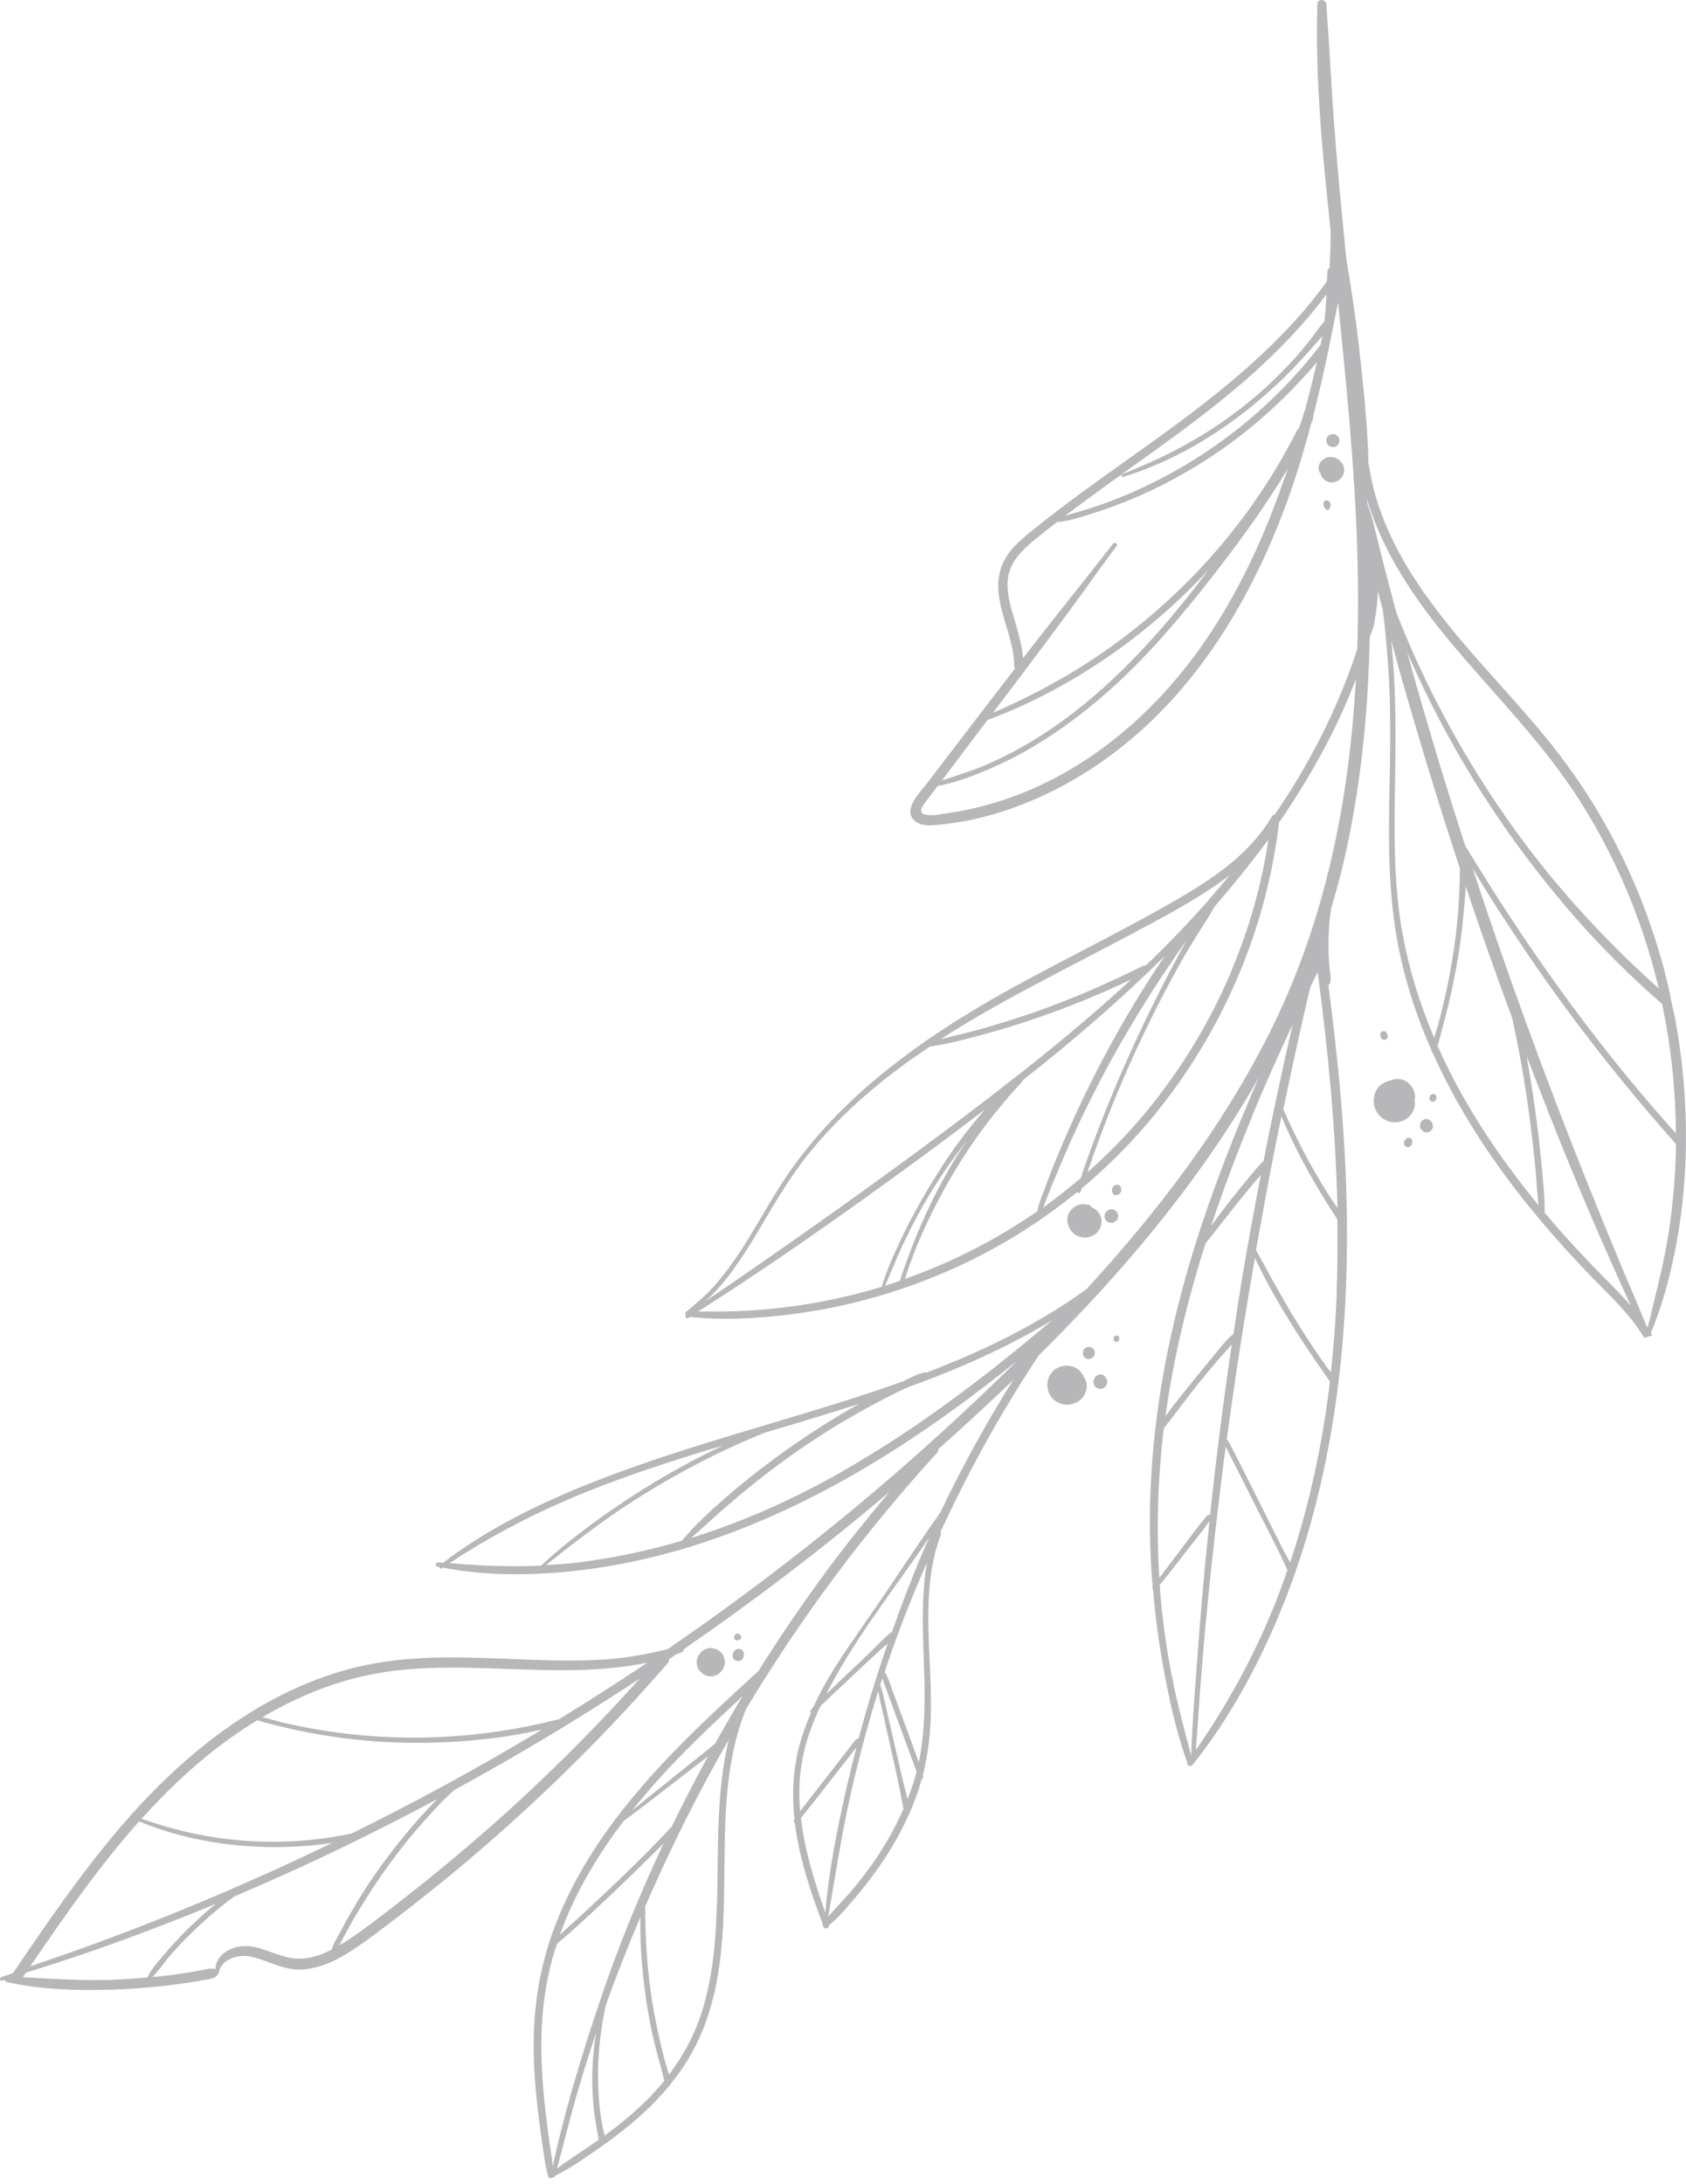 <svg width="244" height="316" viewBox="0 0 244 316" fill="none" xmlns="http://www.w3.org/2000/svg">
<path d="M198.062 67.346C197.954 62.256 197.434 57.166 196.892 52.097C196.372 47.18 195.658 42.306 194.835 37.432C193.946 28.529 193.102 19.627 192.603 10.724C192.408 7.367 192.192 4.009 191.954 0.652C191.889 -0.15 190.676 -0.258 190.654 0.587C190.307 11.482 191.412 22.443 192.56 33.295C192.56 33.512 192.56 33.728 192.56 33.945C192.56 35.569 192.495 37.194 192.408 38.819C192.257 38.862 192.127 38.97 192.127 39.187C192.084 39.707 192.062 40.227 192.019 40.725C191.087 42.003 190.112 43.281 189.094 44.494C187.361 46.552 185.499 48.501 183.571 50.364C179.628 54.155 175.361 57.599 170.964 60.87C166.242 64.379 161.411 67.715 156.646 71.202C154.285 72.935 151.924 74.711 149.649 76.552C147.743 78.09 145.729 79.693 144.905 82.098C143.259 86.906 146.79 91.564 146.768 96.351C146.768 96.502 146.812 96.632 146.898 96.741C144.429 99.925 141.981 103.109 139.533 106.315C137.757 108.633 135.981 110.95 134.226 113.268C133.208 114.589 130.306 117.405 132.602 118.943C133.382 119.463 134.4 119.485 135.288 119.398C136.588 119.29 137.866 119.117 139.144 118.9C141.678 118.467 144.169 117.774 146.595 116.907C156.234 113.463 164.66 107.203 171.245 99.405C177.549 91.932 182.228 83.224 185.693 74.126C187.296 69.946 188.596 65.678 189.722 61.389C189.831 61.13 189.939 60.87 190.026 60.61C190.069 60.48 190.047 60.371 190.026 60.285C190.892 56.927 191.65 53.548 192.365 50.147C192.365 50.126 192.365 50.104 192.365 50.061C192.798 47.981 193.232 45.88 193.643 43.779C194.856 55.606 196.026 67.433 196.416 79.325C196.567 84.199 196.589 89.073 196.416 93.968C194.141 100.943 190.935 107.658 187.08 113.896C186.257 115.239 185.369 116.582 184.48 117.882C184.329 117.882 184.177 117.969 184.069 118.142C180.322 124.467 173.91 128.171 167.65 131.68C160.415 135.731 152.963 139.348 145.729 143.377C132.948 150.504 120.623 159.341 112.717 171.905C110.724 175.089 108.926 178.403 106.847 181.522C105.785 183.125 104.616 184.685 103.338 186.115C102.081 187.501 100.652 188.714 99.2 189.905C99.07 190.014 99.179 190.209 99.309 190.23C99.027 190.447 99.265 190.902 99.59 190.728C99.677 190.663 99.785 190.599 99.872 190.555C104.052 191.032 108.363 190.837 112.544 190.404C116.789 189.97 121.013 189.212 125.129 188.107C133.425 185.92 141.418 182.432 148.631 177.775C151.144 176.151 153.57 174.374 155.888 172.49C155.974 172.663 156.256 172.706 156.343 172.49C156.408 172.316 156.473 172.143 156.538 171.97C160.09 169.002 163.382 165.731 166.372 162.179C171.18 156.439 175.209 150.07 178.307 143.247C181.426 136.424 183.592 129.167 184.74 121.738C184.87 120.828 185 119.918 185.109 119.008C185.563 118.358 185.997 117.709 186.43 117.059C190.307 111.167 193.73 104.885 196.221 98.257C195.268 115.889 191.802 133.326 183.809 149.291C176.964 163.002 167.606 175.262 157.231 186.548C150.104 191.703 142.219 195.516 134.032 198.635C133.967 198.613 133.88 198.57 133.793 198.592C132.754 198.808 131.757 199.35 130.782 199.848C127.598 200.996 124.392 202.036 121.186 203.054C108.385 207.061 95.323 210.44 82.933 215.639C76.283 218.433 69.849 221.769 64.109 226.145C63.871 226.123 63.633 226.101 63.394 226.08C63.048 226.036 62.94 226.599 63.286 226.686C63.373 226.686 63.459 226.708 63.546 226.729C63.568 226.903 63.763 227.076 63.958 226.946C64.022 226.903 64.088 226.881 64.131 226.838C70.153 228.029 76.456 227.986 82.543 227.379C89.085 226.708 95.518 225.278 101.756 223.22C114.731 218.953 126.732 212.108 137.757 204.137C140.941 201.841 144.061 199.436 147.137 196.967C144.494 199.566 141.808 202.144 139.1 204.657C125.822 217.025 111.612 228.354 96.644 238.621C93.785 239.336 90.904 239.878 87.958 240.094C84.384 240.354 80.81 240.311 77.236 240.181C70.131 239.943 62.983 239.423 55.921 240.419C40.39 242.607 27.393 252.744 17.451 264.355C11.754 271.027 6.794 278.261 1.877 285.518C1.313 285.713 0.75 285.908 0.187 286.103C-0.116 286.211 -0.03 286.688 0.295 286.601C0.425 286.558 0.577 286.514 0.707 286.471C0.707 286.623 0.772 286.753 0.967 286.796C5.884 287.922 11.104 288.052 16.13 287.901C18.621 287.836 21.112 287.641 23.581 287.381C24.881 287.229 26.159 287.056 27.458 286.861C28.065 286.774 28.65 286.666 29.256 286.558C29.884 286.449 30.599 286.406 31.184 286.059C31.358 285.973 31.422 285.821 31.444 285.691C31.552 285.669 31.661 285.583 31.682 285.453C31.986 283.417 34.607 282.745 36.34 283.135C38.809 283.677 40.953 285.106 43.553 284.998C46.13 284.89 48.535 283.763 50.679 282.399C52.997 280.904 55.206 279.193 57.394 277.503C66.557 270.528 75.243 262.947 83.409 254.824C88.001 250.275 92.399 245.531 96.644 240.658C96.796 240.484 96.839 240.289 96.839 240.094C97.164 239.856 97.511 239.639 97.836 239.401C98.139 239.293 98.421 239.185 98.724 239.055C98.919 238.968 98.984 238.795 98.984 238.621C109.273 231.538 119.237 223.935 128.746 215.855C125.605 219.581 122.551 223.372 119.648 227.293C116.139 232.036 112.825 236.91 109.684 241.914C109.684 241.914 109.663 241.914 109.641 241.914C101.258 249.56 92.789 257.402 86.464 266.911C83.648 271.156 81.287 275.705 79.662 280.536C77.951 285.626 77.193 290.933 77.236 296.305C77.236 299.381 77.496 302.479 77.864 305.533C78.037 307.071 78.254 308.609 78.471 310.125C78.709 311.728 78.882 313.374 79.337 314.934C79.424 315.194 79.749 315.259 79.922 315.107C80.052 315.15 80.204 315.107 80.247 314.934C80.247 314.934 80.247 314.912 80.247 314.89C82.5 313.764 84.579 312.313 86.637 310.883C88.781 309.388 90.839 307.807 92.789 306.053C94.262 304.731 95.626 303.302 96.883 301.785C96.991 301.72 97.078 301.612 97.099 301.504C99.005 299.143 100.587 296.543 101.735 293.684C105.655 283.872 104.507 273.063 105.006 262.752C105.265 257.51 105.98 252.203 107.951 247.329C111.396 241.611 115.078 236.022 118.999 230.607C124.154 223.502 129.699 216.7 135.613 210.224C135.764 210.05 135.829 209.855 135.808 209.682C139.447 206.433 143.064 203.119 146.617 199.718C142.739 205.891 139.209 212.281 136.089 218.866C133.295 222.765 130.674 226.773 127.988 230.758C125.562 234.332 123.006 237.842 120.71 241.481C119.605 243.235 118.587 245.076 117.742 246.961C117.569 247.178 117.396 247.394 117.244 247.632C117.179 247.741 117.266 247.849 117.374 247.827C116.746 249.279 116.204 250.773 115.771 252.29C114.775 255.885 114.58 259.568 114.97 263.25C114.948 263.293 114.905 263.337 114.883 263.38C114.796 263.553 114.883 263.705 115.035 263.77C115.078 264.052 115.1 264.333 115.143 264.615C115.836 269.337 117.352 273.929 119.064 278.391C118.999 278.565 119.064 278.716 119.215 278.803C119.215 278.803 119.215 278.825 119.215 278.846C119.367 279.258 120.06 278.998 119.952 278.608C121.425 277.417 122.681 275.879 123.894 274.449C125.172 272.933 126.385 271.351 127.511 269.705C129.764 266.413 131.649 262.817 132.927 259.026C133.1 258.485 133.23 257.943 133.382 257.423C133.555 257.38 133.663 257.228 133.598 257.012C133.598 256.968 133.555 256.925 133.555 256.882C134.335 253.784 134.703 250.622 134.725 247.394C134.768 243.365 134.421 239.336 134.356 235.307C134.291 230.867 134.551 226.296 136.154 222.094C136.219 221.921 136.176 221.769 136.111 221.661C137.671 218.303 139.295 214.989 141.028 211.74C143.866 206.411 146.963 201.213 150.299 196.165C162.018 184.555 172.783 171.905 181.123 157.76C181.491 157.154 181.838 156.525 182.184 155.897C178.719 163.912 175.491 172.057 172.892 180.396C168.17 195.559 165.614 211.372 166.632 227.271C166.675 228.072 166.762 228.874 166.827 229.675C166.827 229.675 166.827 229.675 166.827 229.697C166.74 229.827 166.783 229.957 166.87 230.044C167.195 233.748 167.65 237.408 168.321 241.069C169.166 245.748 170.184 250.47 171.787 254.954C171.787 254.997 171.83 255.019 171.852 255.041C171.7 255.43 172.285 255.755 172.588 255.387C177.332 249.452 181.145 242.694 184.221 235.74C187.296 228.766 189.614 221.487 191.282 214.079C194.943 197.833 195.528 181.068 194.466 164.497C193.99 157.132 193.188 149.811 192.235 142.511C192.343 142.467 192.452 142.402 192.495 142.251C192.668 141.579 192.495 140.886 192.43 140.215C192.343 139.435 192.3 138.655 192.279 137.875C192.235 136.359 192.279 134.864 192.408 133.348C192.473 132.72 192.56 132.07 192.647 131.442C193.275 129.319 193.881 127.196 194.38 125.052C196.914 114.286 197.997 103.261 198.235 92.213C198.279 92.083 198.322 91.954 198.344 91.823C198.863 90.784 199.015 89.441 199.167 88.336C199.297 87.426 199.362 86.495 199.405 85.585C199.622 86.451 199.882 87.296 200.098 88.163C200.185 88.856 200.271 89.549 200.358 90.221C200.596 92.365 200.77 94.531 200.921 96.676C201.181 100.726 201.225 104.755 201.181 108.806C201.073 116.799 200.683 124.835 201.701 132.785C202.546 139.478 204.474 145.868 207.16 151.955C207.16 151.955 207.16 151.998 207.16 152.02C207.16 152.128 207.203 152.193 207.29 152.237C210.885 160.338 215.846 167.876 221.413 174.743C224.207 178.187 227.196 181.501 230.272 184.707C233.001 187.501 235.947 190.209 237.962 193.588C238.179 193.523 238.373 193.458 238.59 193.393C238.633 193.393 238.698 193.35 238.742 193.35C238.742 193.35 238.828 193.328 238.872 193.306C238.915 193.306 239.002 193.263 239.002 193.263C239.045 193.263 239.067 193.241 239.11 193.22C239.045 193.09 238.98 192.981 238.915 192.851C240.431 189.256 241.471 185.508 242.273 181.674C243.161 177.429 243.68 173.118 243.897 168.786C243.94 167.833 243.984 166.901 243.984 165.948C244.005 165.861 244.005 165.775 243.984 165.688C244.07 159.341 243.507 152.973 242.294 146.735C242.294 146.713 242.294 146.67 242.273 146.648C241.969 145.413 241.731 144.179 241.493 142.944C239.521 134.561 236.381 126.416 232.113 118.922C229.926 115.066 227.435 111.405 224.684 107.939C221.434 103.824 217.86 99.99 214.395 96.069C207.615 88.401 200.878 79.975 198.56 69.751C198.387 68.971 198.235 68.191 198.127 67.39L198.062 67.346ZM139.187 109.109C140.422 107.463 141.678 105.838 142.913 104.192C150.364 101.419 157.317 97.455 163.664 92.647C167.671 89.614 171.397 86.213 174.82 82.531C174.105 83.484 173.412 84.437 172.675 85.368C166.35 93.405 159.223 101.008 150.537 106.51C148.155 108.026 145.642 109.369 143.064 110.517C140.855 111.492 138.58 112.185 136.306 112.943C137.259 111.665 138.234 110.409 139.187 109.131V109.109ZM185.953 68.993C182.899 77.982 178.849 86.668 173.26 94.379C167.541 102.221 160.177 108.914 151.447 113.203C146.985 115.391 142.219 116.929 137.324 117.644C136.284 117.795 135.071 118.077 134.032 117.904C132.645 117.665 133.577 116.539 134.097 115.846C134.638 115.131 135.158 114.438 135.699 113.723C137.887 113.333 140.032 112.575 142.089 111.73C144.516 110.755 146.855 109.607 149.108 108.286C153.57 105.687 157.707 102.524 161.498 99.037C165.267 95.571 168.689 91.758 171.96 87.794C175.253 83.787 178.437 79.65 181.426 75.404C183.072 73.065 184.654 70.66 186.148 68.213C186.213 68.105 186.3 67.975 186.365 67.845C186.235 68.213 186.127 68.603 185.997 68.971L185.953 68.993ZM188.834 59.375C188.553 60.263 188.271 61.151 187.968 62.039C187.881 62.061 187.795 62.126 187.73 62.234C184.004 69.621 179.217 76.444 173.52 82.466C167.823 88.488 161.325 93.686 154.176 97.867C150.797 99.838 147.288 101.593 143.692 103.152C148.913 96.264 154.133 89.376 159.137 82.336C159.938 81.21 160.783 80.105 161.606 79C161.845 78.675 161.325 78.372 161.086 78.675C157.512 83.289 153.83 87.816 150.234 92.43C149.498 93.361 148.783 94.293 148.068 95.224C147.895 93.426 147.396 91.672 146.898 89.939C146.313 87.968 145.642 85.91 145.859 83.809C146.118 81.253 148.025 79.52 149.888 77.982C150.927 77.137 151.989 76.292 153.05 75.491C153.093 75.513 153.158 75.534 153.223 75.534C154.761 75.361 156.278 74.884 157.772 74.408C159.223 73.953 160.653 73.455 162.061 72.913C164.964 71.787 167.801 70.466 170.531 68.949C175.881 65.982 180.863 62.321 185.26 58.075C187.123 56.278 188.921 54.393 190.589 52.4C190.069 54.739 189.463 57.057 188.856 59.375H188.834ZM191.78 45.599C191.759 45.902 191.694 46.205 191.672 46.508C190.935 47.288 190.329 48.263 189.679 49.086C188.899 50.061 188.119 51.014 187.275 51.945C185.628 53.765 183.896 55.476 182.033 57.079C178.307 60.285 174.235 63.036 169.859 65.267C167.433 66.523 164.92 67.606 162.386 68.624C162.169 68.711 162.299 69.079 162.538 69.014C171.874 66.133 180.408 60.263 187.166 53.288C188.141 52.27 189.094 51.23 190.026 50.169C190.459 49.671 190.935 49.151 191.369 48.631C191.282 49.064 191.217 49.476 191.109 49.909C183.722 59.527 173.975 67.021 162.776 71.7C161.151 72.372 159.483 73 157.794 73.541C156.581 73.931 155.346 74.256 154.133 74.646C155 73.996 155.866 73.325 156.732 72.697C165.765 66.003 175.274 59.873 183.441 52.097C186.473 49.194 189.441 46.032 191.954 42.588C191.91 43.584 191.867 44.602 191.759 45.599H191.78ZM166.415 133.76C170.097 131.745 173.823 129.687 177.224 127.196C177.462 127.023 177.7 126.828 177.939 126.655C175.816 129.276 173.585 131.788 171.267 134.236C169.491 136.121 167.65 137.962 165.787 139.738C165.679 139.695 165.549 139.695 165.419 139.76C160.372 142.272 155.195 144.547 149.866 146.41C147.223 147.341 144.559 148.164 141.873 148.922C139.967 149.464 138.039 149.875 136.133 150.374C145.794 144.135 156.364 139.24 166.415 133.716V133.76ZM106.37 183.342C108.341 180.613 109.988 177.667 111.721 174.786C113.54 171.732 115.49 168.742 117.786 166.013C120.19 163.175 122.833 160.554 125.67 158.128C128.53 155.681 131.519 153.471 134.638 151.413C137.237 151.089 139.815 150.352 142.328 149.681C145.035 148.966 147.7 148.121 150.342 147.211C154.891 145.63 159.375 143.81 163.729 141.709C159.375 145.738 154.848 149.572 150.234 153.276C149.303 154.034 148.35 154.749 147.418 155.507C147.331 155.572 147.223 155.637 147.137 155.724C140.552 160.901 133.793 165.905 127.013 170.822C118.89 176.692 110.681 182.454 102.385 188.086C102.276 188.172 102.146 188.237 102.038 188.324C103.706 186.873 105.135 185.097 106.392 183.342H106.37ZM102.926 189.775C102.298 189.775 101.67 189.775 101.02 189.775C109.035 184.707 116.876 179.291 124.587 173.789C130.631 169.479 136.631 165.06 142.544 160.554C142.024 161.161 141.483 161.767 140.985 162.396C139.533 164.172 138.147 166.013 136.891 167.919C134.4 171.732 132.104 175.652 130.176 179.79C129.201 181.869 128.27 184.014 127.598 186.201C119.627 188.627 111.266 189.862 102.948 189.775H102.926ZM130.263 185.335C129.548 185.573 128.833 185.833 128.096 186.05C128.855 184.295 129.569 182.519 130.349 180.786C131.302 178.685 132.364 176.627 133.49 174.613C135.375 171.277 137.562 168.093 139.923 165.06C139.663 165.472 139.382 165.861 139.122 166.251C136.588 170.194 134.465 174.374 132.667 178.707C132.147 179.963 131.67 181.219 131.216 182.497C130.891 183.407 130.501 184.36 130.263 185.313V185.335ZM130.956 185.097C131.172 184.49 131.346 183.862 131.562 183.255C131.952 182.172 132.364 181.089 132.797 180.028C133.707 177.818 134.746 175.652 135.873 173.53C138.039 169.414 140.552 165.472 143.411 161.811C144.212 160.793 145.057 159.775 145.902 158.778C146.335 158.258 146.79 157.76 147.245 157.262C147.57 156.915 147.895 156.59 148.133 156.222C148.176 156.179 148.22 156.157 148.263 156.114C155.346 150.547 162.148 144.677 168.559 138.352C167.845 139.391 167.152 140.431 166.48 141.493C164.812 144.07 163.231 146.713 161.715 149.399C158.704 154.728 156.018 160.23 153.635 165.84C152.985 167.399 152.335 168.959 151.75 170.519C151.447 171.298 151.166 172.1 150.862 172.88C150.581 173.638 150.212 174.439 150.169 175.241C144.234 179.356 137.736 182.671 130.934 185.075L130.956 185.097ZM150.971 174.721C151.144 174.353 151.252 173.984 151.404 173.594C151.685 172.88 151.967 172.187 152.249 171.472C152.833 170.064 153.418 168.677 154.025 167.269C155.238 164.432 156.538 161.659 157.924 158.908C160.631 153.471 163.686 148.229 166.957 143.117C167.866 141.709 168.798 140.301 169.751 138.893C170.249 138.157 170.747 137.442 171.267 136.705C171.397 136.511 171.549 136.316 171.679 136.142C171.245 136.944 170.812 137.724 170.401 138.525C168.971 141.168 167.606 143.832 166.307 146.518C163.729 151.803 161.346 157.197 159.224 162.699C158.249 165.255 157.252 167.833 156.429 170.454C154.675 171.948 152.855 173.378 150.992 174.721H150.971ZM178.35 140.193C175.513 146.995 171.765 153.406 167.216 159.211C164.271 162.981 160.956 166.49 157.361 169.652C158.01 167.789 158.66 165.926 159.353 164.085C160.393 161.313 161.498 158.583 162.668 155.876C165.029 150.395 167.671 145.045 170.552 139.846C171.332 138.417 172.177 137.03 173.022 135.644C173.91 134.193 174.928 132.785 175.708 131.269C176.661 130.164 177.571 129.059 178.502 127.954C179.585 126.633 180.668 125.29 181.708 123.925C182.271 123.211 182.813 122.496 183.354 121.759C183.419 121.673 183.506 121.564 183.571 121.478C182.596 127.911 180.841 134.193 178.329 140.193H178.35ZM33.437 251.423C34.672 250.535 35.95 249.712 37.249 248.91C38.289 249.279 39.394 249.517 40.434 249.777C41.907 250.145 43.401 250.47 44.896 250.752C47.755 251.293 50.636 251.683 53.538 251.921C59.43 252.398 65.387 252.246 71.257 251.531C73.662 251.228 76.044 250.817 78.406 250.275C78.276 250.34 78.167 250.427 78.037 250.513C69.2 255.82 60.123 260.759 50.896 265.308C42.86 267.019 34.542 266.889 26.549 264.983C24.491 264.485 22.476 263.857 20.483 263.185C24.383 258.853 28.628 254.846 33.437 251.423ZM20.137 263.575C27.783 266.716 36.34 267.756 44.528 267.084C45.719 266.998 46.889 266.846 48.08 266.673C35.386 272.803 22.368 278.261 9.068 282.919C7.508 283.46 5.949 284.002 4.368 284.543C9.285 277.33 14.332 270.073 20.137 263.553V263.575ZM16.086 286.493C11.797 286.623 7.573 286.341 3.306 286.103C3.458 285.886 3.61 285.669 3.739 285.453C13.032 282.594 22.195 279.236 31.227 275.489C29.581 276.832 28.022 278.261 26.527 279.778C25.509 280.817 24.534 281.9 23.603 283.005C22.801 283.958 21.848 284.976 21.328 286.146C19.574 286.298 17.819 286.428 16.065 286.493H16.086ZM48.037 282.095C46.455 282.919 44.744 283.503 42.968 283.417C40.195 283.308 37.748 281.337 34.932 281.641C33.134 281.814 31.184 283.048 31.184 284.955C31.119 284.911 31.076 284.868 30.989 284.868C30.383 284.781 29.733 284.998 29.148 285.106C28.498 285.215 27.87 285.323 27.22 285.431C26.029 285.626 24.816 285.799 23.603 285.929C23.083 285.994 22.563 286.038 22.043 286.081C22.888 285.258 23.581 284.218 24.318 283.33C25.271 282.225 26.245 281.142 27.285 280.124C29.343 278.066 31.552 276.16 33.892 274.427C43.899 270.182 53.712 265.46 63.264 260.348C62.766 260.846 62.29 261.344 61.813 261.864C60.449 263.337 59.127 264.875 57.849 266.456C55.228 269.705 52.845 273.149 50.766 276.788C50.181 277.785 49.639 278.803 49.098 279.843C48.795 280.427 48.145 281.359 48.037 282.117V282.095ZM70.759 264.507C66.384 268.362 61.856 272.088 57.221 275.662C54.947 277.417 52.694 279.193 50.289 280.774C49.9 281.034 49.51 281.272 49.098 281.511C49.098 281.511 49.098 281.467 49.12 281.467C49.423 280.882 49.726 280.298 50.051 279.713C50.679 278.543 51.329 277.395 52.022 276.269C53.344 274.081 54.752 271.936 56.268 269.857C57.806 267.734 59.43 265.698 61.163 263.748C62.03 262.752 62.94 261.777 63.849 260.824C64.456 260.196 65.127 259.611 65.755 259.005C67.423 258.095 69.113 257.163 70.759 256.232C78.189 252.051 85.445 247.589 92.572 242.91C85.727 250.535 78.427 257.77 70.737 264.55L70.759 264.507ZM80.832 248.78C69.481 251.705 57.654 252.225 46.109 250.297C44.441 250.015 42.773 249.669 41.105 249.3C40.065 249.062 39.047 248.737 37.986 248.477C43.054 245.488 48.556 243.235 54.362 242.174C61.337 240.896 68.441 241.351 75.481 241.567C79.467 241.697 83.453 241.784 87.417 241.459C89.518 241.286 91.619 241.026 93.677 240.593C89.453 243.43 85.164 246.159 80.832 248.824V248.78ZM90.319 263.467C92.637 261.734 94.933 259.979 97.207 258.203L100.912 255.344C101.431 254.954 101.93 254.542 102.45 254.152C100.63 257.51 98.875 260.889 97.207 264.312C94.5 267.257 91.641 270.052 88.76 272.803C87.287 274.211 85.792 275.597 84.297 276.983C83.214 277.98 82.11 278.976 81.027 279.973C83.171 273.994 86.442 268.514 90.276 263.467H90.319ZM79.64 310.883C79.445 309.518 79.272 308.154 79.099 306.789C78.752 304.017 78.492 301.244 78.384 298.471C78.189 293.099 78.644 287.749 80.182 282.594C80.312 282.117 80.507 281.684 80.658 281.207C82.11 280.059 83.474 278.76 84.839 277.525C86.334 276.139 87.828 274.752 89.301 273.344C91.576 271.178 93.807 268.947 96.059 266.738C95.93 266.998 95.799 267.257 95.67 267.539C92.377 274.601 89.431 281.814 86.94 289.2C84.427 296.63 82.11 304.168 80.355 311.815C80.225 312.356 80.117 312.919 80.008 313.482C79.922 312.616 79.77 311.75 79.64 310.861V310.883ZM80.615 313.807C81.546 310.385 82.37 306.962 83.344 303.54C84.254 300.399 85.229 297.258 86.269 294.161C85.965 295.959 85.792 297.778 85.727 299.619C85.684 301.266 85.727 302.912 85.879 304.558C86.03 306.269 86.355 307.937 86.637 309.627C84.644 311.056 82.543 312.334 80.593 313.807H80.615ZM94.5 294.746C94.976 296.868 95.626 298.948 96.146 301.071C95.388 302.024 94.565 302.933 93.698 303.8C91.792 305.706 89.691 307.417 87.503 309.02C86.724 306.009 86.528 302.739 86.55 299.663C86.594 296.478 87.005 293.316 87.655 290.197C89.193 285.886 90.882 281.619 92.68 277.395C92.615 280.904 92.854 284.435 93.308 287.922C93.612 290.218 94.002 292.493 94.5 294.746ZM103.749 275.315C103.619 280.492 103.208 285.713 101.713 290.695C100.652 294.182 98.984 297.345 96.839 300.182C96.189 298.363 95.756 296.435 95.345 294.572C94.847 292.363 94.435 290.132 94.132 287.901C93.59 283.915 93.374 279.886 93.374 275.857C94.11 274.189 94.847 272.521 95.605 270.875C98.594 264.355 101.886 257.965 105.46 251.748C103.619 259.394 103.987 267.517 103.771 275.337L103.749 275.315ZM106.695 246.723C105.612 248.542 104.551 250.405 103.511 252.268C103.208 252.528 102.926 252.788 102.623 253.026C101.995 253.546 101.366 254.044 100.738 254.542C99.439 255.582 98.139 256.6 96.861 257.64C95.063 259.07 93.265 260.521 91.467 261.994C93.092 259.958 94.803 257.986 96.579 256.08C100.045 252.376 103.749 248.889 107.475 245.445C107.215 245.878 106.933 246.311 106.673 246.744L106.695 246.723ZM115.901 263.099C116.118 262.839 116.334 262.535 116.551 262.275C116.963 261.756 117.374 261.236 117.786 260.716C118.565 259.719 119.367 258.701 120.147 257.705C120.927 256.708 121.728 255.69 122.508 254.694L123.721 253.134C123.721 253.134 123.851 252.961 123.937 252.896C123.439 254.846 122.941 256.817 122.486 258.788C121.143 264.701 119.952 270.723 119.432 276.767C117.894 272.305 116.443 267.756 115.923 263.12L115.901 263.099ZM127.641 267.626C126.428 269.554 125.064 271.395 123.613 273.149C122.421 274.601 121.056 275.922 119.865 277.352C120.818 271.85 121.663 266.326 122.833 260.867C124.024 255.409 125.454 250.015 127.1 244.687C127.273 245.705 127.512 246.701 127.75 247.719C128.075 249.257 128.421 250.773 128.768 252.29C129.439 255.344 130.154 258.398 130.696 261.474C130.696 261.561 130.739 261.626 130.782 261.669C129.894 263.727 128.833 265.72 127.62 267.626H127.641ZM132.537 256.795C132.212 257.986 131.8 259.178 131.346 260.326C130.631 257.618 130.024 254.889 129.396 252.16C129.049 250.687 128.725 249.214 128.378 247.719C128.075 246.398 127.815 245.076 127.382 243.798C127.49 243.473 127.598 243.149 127.706 242.845C127.988 243.798 128.4 244.773 128.725 245.683C129.158 246.918 129.634 248.174 130.089 249.409C130.934 251.726 131.8 254.044 132.645 256.362C132.602 256.514 132.58 256.665 132.537 256.795ZM124.284 251.531C124.284 251.531 124.284 251.531 124.262 251.531C123.764 251.661 123.526 252.138 123.223 252.528C122.811 253.048 122.421 253.568 122.01 254.087C121.23 255.106 120.45 256.102 119.648 257.12C118.869 258.138 118.089 259.135 117.287 260.153C116.876 260.672 116.486 261.192 116.074 261.712C115.988 261.842 115.879 261.95 115.793 262.08C115.555 259.243 115.663 256.384 116.356 253.481C116.898 251.185 117.742 248.997 118.739 246.853C119.367 246.311 119.952 245.705 120.537 245.163C121.533 244.232 122.551 243.3 123.548 242.347C124.544 241.394 125.54 240.463 126.558 239.531C127.165 238.946 127.836 238.405 128.465 237.82C126.905 242.347 125.497 246.939 124.262 251.553L124.284 251.531ZM133.793 244.99C133.837 248.347 133.642 251.705 132.97 254.997C132.255 253.026 131.519 251.055 130.804 249.084C130.349 247.849 129.916 246.636 129.439 245.401C129.006 244.253 128.66 242.975 128.031 241.914C129.634 237.083 131.476 232.296 133.49 227.617C133.707 227.119 133.945 226.599 134.161 226.101C133.078 232.296 133.75 238.686 133.815 244.99H133.793ZM133.338 225.083C131.8 228.722 130.392 232.426 129.071 236.174C129.071 236.174 129.049 236.174 129.028 236.174C127.945 236.953 127.035 238.037 126.06 238.968C125.064 239.921 124.067 240.852 123.071 241.806C122.075 242.759 121.078 243.69 120.082 244.643C119.93 244.795 119.757 244.946 119.583 245.098C120.017 244.253 120.472 243.43 120.927 242.607C122.963 239.011 125.237 235.61 127.598 232.253C129.894 228.982 132.234 225.755 134.508 222.462C134.118 223.329 133.707 224.195 133.338 225.083ZM65.084 226.166C70.304 222.744 75.828 219.754 81.568 217.263C87.72 214.577 94.088 212.411 100.5 210.419C101.865 209.985 103.229 209.595 104.594 209.184C102.623 210.137 100.652 211.112 98.745 212.173C94.045 214.751 89.518 217.653 85.229 220.859C82.846 222.635 80.485 224.498 78.297 226.556C73.9 226.751 69.503 226.578 65.084 226.188V226.166ZM85.034 225.928C83.019 226.21 81.027 226.361 79.012 226.469C83.019 223.285 87.048 220.166 91.337 217.393C95.821 214.491 100.478 211.913 105.309 209.639C106.695 208.989 108.081 208.382 109.489 207.798C109.901 207.624 110.313 207.473 110.724 207.299C115.273 205.956 119.822 204.592 124.327 203.14C122.443 204.202 120.58 205.306 118.76 206.476C114.017 209.509 109.468 212.866 105.2 216.549C102.904 218.541 100.63 220.599 98.702 222.939C94.218 224.26 89.669 225.278 85.012 225.906L85.034 225.928ZM121.901 212.931C114.97 216.874 107.648 220.166 100.023 222.549C101.778 221.032 103.446 219.43 105.222 217.913C107.323 216.094 109.468 214.339 111.677 212.671C116.161 209.27 120.905 206.195 125.865 203.53C127.252 202.772 128.66 202.036 130.089 201.342C130.566 201.104 131.042 200.888 131.541 200.671C134.01 199.783 136.458 198.851 138.884 197.812C143.497 195.862 147.981 193.631 152.249 191.053C142.718 199.133 132.754 206.736 121.901 212.91V212.931ZM181.231 161.421C183.072 156.98 185.044 152.583 187.08 148.229C185.563 154.814 184.156 161.399 182.856 168.028C182.509 168.287 182.228 168.634 181.924 168.981C181.491 169.479 181.08 169.977 180.668 170.475C179.845 171.45 179.065 172.446 178.264 173.443C177.246 174.743 176.228 176.042 175.274 177.407C177.072 172.013 179.087 166.685 181.253 161.443L181.231 161.421ZM174.451 179.941C176.011 178.057 177.462 176.086 179 174.179C179.845 173.14 180.69 172.1 181.556 171.06C181.838 170.735 182.163 170.389 182.466 170.042C181.47 175.219 180.516 180.418 179.65 185.616C179.238 188.107 178.87 190.577 178.502 193.068C178.437 193.068 178.394 193.111 178.329 193.155C177.246 194.086 176.357 195.364 175.426 196.447C174.516 197.53 173.628 198.613 172.74 199.718C171.375 201.429 169.946 203.14 168.668 204.938C169.816 196.447 171.874 188.107 174.451 179.941ZM168.43 206.671C170.119 204.57 171.679 202.382 173.368 200.281C174.3 199.133 175.231 198.007 176.184 196.88C176.834 196.1 177.592 195.342 178.264 194.563C177.051 202.772 175.989 211.003 175.123 219.256C174.993 219.17 174.82 219.17 174.711 219.3C173.303 220.903 172.069 222.7 170.769 224.39C169.772 225.69 168.754 227.011 167.78 228.332C167.325 221.097 167.563 213.863 168.43 206.671ZM169.599 242.629C168.798 238.513 168.213 234.332 167.888 230.152C167.888 229.87 167.845 229.61 167.845 229.329C169.036 227.899 170.162 226.426 171.289 224.975C172.523 223.372 173.866 221.769 175.036 220.101C174.711 223.285 174.386 226.469 174.105 229.675C173.736 233.856 173.412 238.037 173.108 242.217C172.827 246.159 172.502 250.145 172.393 254.087C171.397 250.275 170.357 246.506 169.621 242.629H169.599ZM184.221 232.795C181.275 240.029 177.506 246.831 173.065 253.243C173.325 250.037 173.498 246.809 173.758 243.582C174.04 239.943 174.343 236.282 174.711 232.643C175.426 225.278 176.271 217.913 177.224 210.57C177.289 210.159 177.332 209.725 177.397 209.314C177.895 210.397 178.459 211.458 178.979 212.498C179.802 214.144 180.646 215.79 181.47 217.437C183.094 220.664 184.827 223.87 186.322 227.184C185.672 229.069 184.979 230.953 184.221 232.816V232.795ZM186.69 226.08C185.065 223.134 183.636 220.079 182.119 217.09C181.296 215.444 180.451 213.798 179.628 212.151C178.957 210.852 178.329 209.487 177.549 208.231C178.719 199.48 180.083 190.75 181.621 182.042C183.072 185.162 184.805 188.172 186.603 191.118C187.621 192.765 188.661 194.368 189.744 195.97C190.307 196.815 190.892 197.638 191.477 198.462C191.802 198.916 192.105 199.436 192.473 199.891C191.412 208.794 189.549 217.588 186.712 226.08H186.69ZM193.448 187.371C193.297 191.118 193.015 194.844 192.603 198.57C192.365 198.267 192.127 197.985 191.932 197.703C191.369 196.924 190.827 196.122 190.286 195.321C189.203 193.718 188.163 192.093 187.166 190.469C185.26 187.328 183.549 184.1 181.773 180.894C182.618 176.129 183.484 171.363 184.415 166.62C184.74 164.93 185.109 163.24 185.455 161.551C187.643 166.793 190.416 171.667 193.535 176.432C193.6 180.071 193.557 183.71 193.427 187.371H193.448ZM193.535 174.764C190.459 170.324 187.903 165.45 185.715 160.533C186.95 154.641 188.228 148.749 189.614 142.879C189.961 142.142 190.329 141.406 190.697 140.669C192.192 151.977 193.297 163.349 193.557 174.743L193.535 174.764ZM203.022 135.406C201.571 127.521 201.788 119.485 201.918 111.492C201.983 106.921 202.004 102.351 201.744 97.78C201.636 96.069 201.506 94.336 201.333 92.625C201.766 94.185 202.178 95.766 202.611 97.325C204.907 105.427 207.333 113.463 209.911 121.478C210.366 122.864 210.82 124.25 211.275 125.637C211.254 129.861 210.95 134.041 210.279 138.222C209.911 140.583 209.434 142.944 208.893 145.262C208.611 146.431 208.329 147.579 208.004 148.727C207.875 149.182 207.701 149.659 207.55 150.157C205.535 145.413 203.975 140.496 203.044 135.406H203.022ZM210.929 157.219C209.889 155.291 208.914 153.298 208.026 151.283C208.329 150.525 208.503 149.659 208.698 148.922C209.023 147.774 209.326 146.626 209.607 145.457C210.171 143.139 210.626 140.821 211.015 138.482C211.557 135.103 211.925 131.68 212.12 128.258C214.265 134.648 216.496 140.994 218.835 147.298C219.831 151.76 220.611 156.266 221.24 160.793C221.586 163.349 221.889 165.905 222.149 168.461C222.344 170.432 222.431 172.446 222.669 174.418C218.25 169.046 214.221 163.305 210.907 157.175L210.929 157.219ZM232.503 185.227C229.709 182.411 227.001 179.53 224.424 176.519C224.12 176.172 223.839 175.804 223.536 175.457C223.579 173.118 223.297 170.757 223.081 168.417C222.842 165.861 222.539 163.284 222.193 160.749C221.824 158.085 221.391 155.442 220.936 152.8C222.994 158.193 225.095 163.565 227.283 168.894C229.081 173.248 230.922 177.602 232.85 181.912C233.89 184.252 234.929 186.591 236.012 188.931C234.908 187.653 233.716 186.44 232.525 185.248L232.503 185.227ZM241.536 178.078C240.886 182.389 239.803 186.548 238.785 190.772C238.677 191.205 238.568 191.66 238.439 192.093C238.352 191.985 238.287 191.855 238.222 191.725C237.009 188.736 235.709 185.768 234.474 182.779C232.872 178.945 231.29 175.089 229.752 171.233C226.611 163.414 223.601 155.529 220.72 147.601C218.055 140.323 215.543 133.001 213.117 125.637C215.543 129.731 218.142 133.716 220.806 137.659C225.095 144.027 229.709 150.179 234.539 156.136C237.139 159.341 239.825 162.461 242.554 165.558C242.489 169.739 242.164 173.919 241.536 178.057V178.078ZM242.554 164.02C232.677 153.06 223.839 141.081 215.932 128.648C214.611 126.568 213.333 124.467 212.034 122.366C209.607 114.828 207.29 107.268 205.124 99.643C204.625 97.889 204.127 96.134 203.651 94.379C205.34 98.278 207.203 102.113 209.218 105.838C214.416 115.456 220.741 124.489 227.933 132.72C231.832 137.182 236.056 141.363 240.54 145.283C241.839 151.435 242.511 157.738 242.532 164.02H242.554ZM209.997 93.015C216.366 100.64 223.427 107.614 228.756 116.062C233.37 123.362 236.879 131.355 239.197 139.673C239.5 140.778 239.781 141.904 240.063 143.031C232.633 136.402 225.81 129.037 219.918 121.023C213.463 112.228 208.026 102.697 203.737 92.69C203.174 91.369 202.633 90.047 202.113 88.726C201.874 87.816 201.614 86.906 201.376 85.997C200.77 83.722 200.185 81.426 199.6 79.13C199.08 77.029 198.647 74.906 197.889 72.87C197.889 72.675 197.867 72.48 197.845 72.285C200.141 79.996 204.864 86.885 209.997 93.015Z" fill="#4D4C51" fill-opacity="0.4"/>
<path d="M159.071 175.609C158.833 175.197 158.465 174.894 158.032 174.721C157.988 174.699 157.967 174.678 157.923 174.634C157.923 174.634 157.923 174.613 157.923 174.591C157.815 174.418 157.598 174.288 157.382 174.331C157.165 174.266 156.97 174.223 156.732 174.244C155.974 174.288 155.346 174.634 154.891 175.219C154.479 175.739 154.371 176.475 154.544 177.125C154.717 177.775 155.151 178.425 155.757 178.75C156.364 179.075 157.079 179.183 157.728 178.966C158.097 178.836 158.422 178.685 158.703 178.425C158.963 178.165 159.158 177.862 159.288 177.515C159.505 176.909 159.44 176.15 159.093 175.609H159.071Z" fill="#4D4C51" fill-opacity="0.4"/>
<path d="M161.714 175.501C161.627 175.349 161.519 175.219 161.367 175.132C161.28 175.089 161.215 175.067 161.129 175.024C160.955 174.981 160.782 174.959 160.609 175.024C160.479 175.046 160.349 175.111 160.262 175.197C160.154 175.262 160.067 175.349 160.002 175.457C159.937 175.566 159.894 175.674 159.872 175.804C159.829 175.934 159.829 176.064 159.872 176.194C159.894 176.281 159.937 176.367 159.959 176.432C160.046 176.584 160.154 176.714 160.306 176.8C160.392 176.844 160.457 176.865 160.544 176.909C160.717 176.952 160.89 176.974 161.064 176.909C161.194 176.887 161.324 176.822 161.41 176.735C161.519 176.67 161.605 176.584 161.67 176.475C161.735 176.367 161.779 176.259 161.8 176.129C161.844 175.999 161.844 175.869 161.8 175.739C161.779 175.652 161.735 175.566 161.714 175.501Z" fill="#4D4C51" fill-opacity="0.4"/>
<path d="M161.433 171.472C160.567 171.797 160.87 173.226 161.758 172.901C162.625 172.577 162.321 171.147 161.433 171.472Z" fill="#4D4C51" fill-opacity="0.4"/>
<path d="M156.863 199.285C156.56 198.548 155.931 197.942 155.173 197.725C154.177 197.444 152.985 197.703 152.292 198.505C151.534 199.371 151.383 200.541 151.816 201.602C152.227 202.599 153.289 203.227 154.35 203.27C155.433 203.292 156.495 202.729 156.971 201.754C157.231 201.213 157.361 200.606 157.209 200.021C157.144 199.761 157.036 199.523 156.884 199.306L156.863 199.285Z" fill="#4D4C51" fill-opacity="0.4"/>
<path d="M160.112 199.566C160.112 199.501 160.069 199.458 160.048 199.393C160.048 199.35 159.983 199.306 159.961 199.263C159.939 199.22 159.918 199.176 159.896 199.133C159.853 199.09 159.788 199.068 159.744 199.046C159.744 199.046 159.744 199.046 159.723 199.025C159.658 198.96 159.593 198.938 159.528 198.916C159.463 198.916 159.398 198.895 159.333 198.873C159.333 198.873 159.333 198.873 159.311 198.873C159.224 198.873 159.138 198.916 159.051 198.938C158.986 198.938 158.921 198.938 158.856 198.981C158.813 199.003 158.769 199.068 158.726 199.09C158.683 199.111 158.64 199.133 158.596 199.155C158.553 199.198 158.553 199.241 158.51 199.263C158.51 199.263 158.51 199.285 158.488 199.306C158.466 199.35 158.423 199.393 158.401 199.436C158.38 199.48 158.358 199.523 158.336 199.566C158.336 199.566 158.336 199.588 158.336 199.61C158.336 199.631 158.315 199.675 158.293 199.696C158.25 199.87 158.228 200.043 158.293 200.216C158.315 200.303 158.358 200.389 158.38 200.454C158.466 200.606 158.575 200.736 158.726 200.823C158.834 200.888 158.943 200.931 159.073 200.953C159.203 200.996 159.333 200.996 159.463 200.953C159.593 200.931 159.723 200.866 159.809 200.779C159.918 200.714 160.004 200.628 160.069 200.519C160.156 200.368 160.221 200.216 160.221 200.043C160.221 200.021 160.221 199.978 160.221 199.956C160.221 199.956 160.221 199.934 160.221 199.913C160.221 199.826 160.221 199.761 160.221 199.631C160.221 199.61 160.221 199.588 160.199 199.566H160.112Z" fill="#4D4C51" fill-opacity="0.4"/>
<path d="M158.335 195.342C158.27 195.212 158.162 195.104 158.032 195.017C157.967 194.996 157.902 194.952 157.837 194.931C157.685 194.887 157.534 194.887 157.382 194.931C157.274 194.952 157.165 194.996 157.079 195.082C156.97 195.147 156.905 195.212 156.84 195.321C156.775 195.407 156.732 195.516 156.732 195.646C156.71 195.754 156.71 195.884 156.732 195.992C156.754 196.057 156.797 196.144 156.819 196.209C156.884 196.339 156.992 196.447 157.122 196.534C157.187 196.555 157.252 196.599 157.317 196.62C157.469 196.664 157.62 196.664 157.772 196.62C157.88 196.599 157.988 196.555 158.075 196.469C158.183 196.404 158.248 196.339 158.313 196.23C158.378 196.144 158.422 196.035 158.422 195.905C158.443 195.797 158.443 195.667 158.422 195.559C158.4 195.494 158.357 195.407 158.335 195.342Z" fill="#4D4C51" fill-opacity="0.4"/>
<path d="M161.475 193.263C160.933 193.458 161.128 194.346 161.67 194.151C162.211 193.956 162.016 193.068 161.475 193.263Z" fill="#4D4C51" fill-opacity="0.4"/>
<path d="M104.702 239.575C104.529 239.271 104.29 239.033 104.009 238.838C103.727 238.643 103.402 238.535 103.056 238.491C102.709 238.448 102.341 238.513 102.016 238.665C101.713 238.795 101.453 239.033 101.258 239.315C101.214 239.38 101.193 239.445 101.149 239.488C101.149 239.51 101.106 239.531 101.084 239.575C101.084 239.596 101.063 239.64 101.041 239.661C101.041 239.683 101.019 239.726 100.998 239.748C100.911 239.964 100.824 240.203 100.846 240.441C100.846 240.484 100.846 240.506 100.846 240.549C100.846 240.723 100.846 240.874 100.89 241.047C101.019 241.567 101.344 241.979 101.778 242.239C102.189 242.52 102.687 242.629 103.207 242.542C103.77 242.434 104.312 242.044 104.615 241.546C104.962 240.939 105.005 240.224 104.68 239.596L104.702 239.575Z" fill="#4D4C51" fill-opacity="0.4"/>
<path d="M107.54 238.968C107.54 238.946 107.54 238.925 107.518 238.903C107.496 238.86 107.453 238.816 107.431 238.773C107.366 238.708 107.301 238.665 107.236 238.643C107.193 238.621 107.128 238.6 107.085 238.6C106.998 238.578 106.912 238.578 106.825 238.6C106.825 238.6 106.825 238.6 106.803 238.6C106.782 238.6 106.76 238.6 106.738 238.621C106.738 238.621 106.717 238.621 106.695 238.643H106.652H106.587C106.587 238.643 106.587 238.665 106.608 238.665C106.522 238.708 106.435 238.73 106.37 238.795C106.305 238.86 106.262 238.946 106.197 239.011C106.197 239.011 106.175 239.055 106.153 239.076C106.067 239.206 106.023 239.336 106.023 239.488C106.023 239.553 106.023 239.64 106.023 239.705C106.067 239.856 106.132 239.986 106.218 240.094C106.283 240.181 106.37 240.246 106.478 240.268C106.565 240.311 106.673 240.354 106.782 240.354C106.89 240.354 106.998 240.354 107.106 240.289C107.215 240.268 107.301 240.203 107.388 240.116C107.496 240.008 107.561 239.899 107.605 239.748C107.626 239.64 107.648 239.51 107.67 239.401C107.67 239.315 107.626 239.228 107.605 239.141C107.605 239.141 107.605 239.141 107.605 239.163C107.605 239.163 107.605 239.12 107.605 239.098C107.605 239.098 107.605 239.076 107.605 239.055C107.605 239.055 107.605 239.011 107.605 238.99L107.54 238.968Z" fill="#4D4C51" fill-opacity="0.4"/>
<path d="M107.02 236.499C107.02 236.499 106.977 236.477 106.955 236.455C106.738 236.282 106.348 236.434 106.283 236.694C106.283 236.715 106.283 236.737 106.283 236.759C106.002 237.907 107.995 237.192 107.02 236.477V236.499Z" fill="#4D4C51" fill-opacity="0.4"/>
<path d="M203.629 156.569C202.979 156.092 202.091 156.006 201.333 156.309C200.769 156.417 200.228 156.655 199.773 157.024C199.015 157.674 198.733 158.67 198.82 159.645C198.906 160.554 199.448 161.399 200.206 161.897C201.094 162.504 202.307 162.569 203.26 162.071C204.148 161.616 204.82 160.598 204.755 159.58C204.755 159.45 204.733 159.32 204.712 159.19C204.733 159.081 204.777 158.973 204.777 158.865C204.842 157.933 204.343 157.089 203.629 156.547V156.569Z" fill="#4D4C51" fill-opacity="0.4"/>
<path d="M207.226 162.417C207.139 162.266 207.031 162.157 206.901 162.071L206.684 161.962C206.532 161.919 206.359 161.897 206.207 161.962C206.077 161.984 205.969 162.027 205.883 162.114C205.774 162.179 205.688 162.266 205.644 162.374C205.579 162.482 205.536 162.591 205.514 162.699C205.493 162.829 205.493 162.937 205.514 163.067C205.558 163.219 205.623 163.37 205.731 163.5C205.753 163.522 205.774 163.544 205.818 163.587C205.926 163.695 206.056 163.782 206.207 163.825C206.359 163.869 206.532 163.89 206.684 163.825C206.684 163.825 206.684 163.825 206.706 163.825C206.814 163.804 206.922 163.76 207.009 163.674C207.074 163.63 207.139 163.587 207.161 163.522C207.182 163.5 207.226 163.457 207.247 163.414C207.334 163.284 207.377 163.132 207.377 162.98C207.377 162.807 207.355 162.656 207.269 162.504C207.269 162.482 207.226 162.439 207.204 162.417H207.226Z" fill="#4D4C51" fill-opacity="0.4"/>
<path d="M204.366 164.995C204.366 164.995 204.322 164.865 204.279 164.822C204.279 164.778 204.236 164.757 204.192 164.735C204.149 164.692 204.084 164.648 204.019 164.648H203.889C203.889 164.648 203.802 164.648 203.759 164.648C203.694 164.648 203.629 164.692 203.586 164.735C203.564 164.735 203.542 164.778 203.521 164.8C203.499 164.822 203.456 164.843 203.413 164.865C203.391 164.908 203.348 164.952 203.326 164.973C203.283 165.038 203.261 165.103 203.239 165.168C203.239 165.212 203.218 165.255 203.196 165.277C203.174 165.342 203.174 165.428 203.196 165.493C203.196 165.58 203.196 165.645 203.261 165.71L203.348 165.818C203.348 165.818 203.456 165.905 203.521 165.948C203.564 165.97 203.608 165.991 203.651 165.991C203.716 165.991 203.802 165.991 203.867 165.991C203.911 165.991 203.954 165.948 203.997 165.948C204.084 165.905 204.149 165.84 204.214 165.753C204.214 165.71 204.257 165.688 204.279 165.645C204.301 165.602 204.322 165.58 204.344 165.537C204.366 165.493 204.387 165.45 204.387 165.407C204.387 165.363 204.387 165.32 204.387 165.277C204.387 165.255 204.387 165.212 204.387 165.19C204.387 165.147 204.387 165.103 204.387 165.06L204.366 164.995Z" fill="#4D4C51" fill-opacity="0.4"/>
<path d="M207.765 158.453C207.765 158.453 207.678 158.367 207.613 158.345C207.548 158.302 207.483 158.302 207.418 158.302C207.353 158.302 207.289 158.302 207.224 158.345C207.159 158.345 207.094 158.388 207.05 158.453C206.985 158.518 206.942 158.583 206.92 158.67C206.92 158.692 206.92 158.735 206.899 158.757V158.8C206.899 158.8 206.877 158.843 206.877 158.865C206.877 158.887 206.877 158.908 206.877 158.93C206.877 158.973 206.877 159.017 206.877 159.06C206.877 159.147 206.942 159.212 206.985 159.277C207.029 159.32 207.072 159.363 207.137 159.385C207.18 159.406 207.245 159.428 207.31 159.428C207.397 159.428 207.483 159.428 207.548 159.385C207.592 159.385 207.613 159.363 207.657 159.32C207.678 159.298 207.7 159.255 207.743 159.233C207.743 159.233 207.743 159.212 207.765 159.19C207.765 159.168 207.808 159.147 207.808 159.125C207.852 159.06 207.873 158.973 207.895 158.887C207.895 158.843 207.895 158.8 207.895 158.757C207.895 158.67 207.83 158.583 207.765 158.518V158.453Z" fill="#4D4C51" fill-opacity="0.4"/>
<path d="M200.77 149.659C200.77 149.659 200.77 149.616 200.748 149.594C200.748 149.551 200.705 149.507 200.683 149.464C200.661 149.399 200.618 149.356 200.553 149.312C200.51 149.269 200.445 149.226 200.38 149.226C200.336 149.226 200.293 149.226 200.25 149.204C200.185 149.204 200.12 149.204 200.055 149.247C200.012 149.247 199.968 149.269 199.947 149.312C199.882 149.356 199.838 149.399 199.817 149.442C199.817 149.486 199.773 149.529 199.752 149.551C199.73 149.637 199.73 149.724 199.752 149.81C199.752 149.854 199.773 149.897 199.795 149.962V150.027C199.795 150.027 199.882 150.222 199.947 150.287C199.99 150.33 200.033 150.352 200.077 150.395C200.141 150.439 200.228 150.46 200.315 150.482C200.38 150.482 200.445 150.482 200.51 150.439C200.575 150.439 200.64 150.395 200.683 150.33C200.748 150.265 200.791 150.2 200.813 150.114C200.813 150.07 200.813 150.07 200.835 150.027C200.835 150.005 200.835 149.984 200.835 149.962C200.835 149.854 200.835 149.767 200.77 149.681V149.659Z" fill="#4D4C51" fill-opacity="0.4"/>
<path d="M192.648 66.112C191.76 66.068 190.85 66.783 190.828 67.693C190.828 68.018 190.936 68.364 191.153 68.624C191.175 68.733 191.196 68.819 191.261 68.928C191.456 69.296 191.803 69.577 192.193 69.729C192.626 69.881 193.059 69.816 193.471 69.642C193.644 69.577 193.796 69.447 193.926 69.339C194.056 69.231 194.186 69.079 194.272 68.928C194.511 68.538 194.576 68.083 194.489 67.65C194.316 66.826 193.514 66.155 192.669 66.133L192.648 66.112Z" fill="#4D4C51" fill-opacity="0.4"/>
<path d="M193.557 63.122C193.557 63.122 193.557 63.101 193.535 63.079C193.47 63.036 193.427 62.992 193.362 62.928C193.297 62.906 193.232 62.862 193.145 62.841C193.037 62.797 192.907 62.797 192.799 62.819C192.712 62.819 192.647 62.819 192.56 62.862C192.474 62.862 192.409 62.928 192.365 62.971C192.322 62.971 192.301 63.036 192.279 63.057C192.279 63.057 192.257 63.057 192.236 63.079C192.236 63.079 192.235 63.079 192.214 63.101C192.171 63.144 192.149 63.209 192.106 63.274C192.062 63.339 192.019 63.382 191.976 63.469C191.932 63.621 191.911 63.794 191.976 63.967C192.019 64.141 192.084 64.27 192.214 64.4C192.3 64.487 192.387 64.552 192.517 64.595C192.625 64.66 192.734 64.682 192.864 64.682H193.124C193.297 64.617 193.427 64.552 193.557 64.422C193.687 64.314 193.752 64.184 193.817 64.01C193.86 63.859 193.882 63.686 193.817 63.512C193.773 63.339 193.708 63.209 193.578 63.079L193.557 63.122Z" fill="#4D4C51" fill-opacity="0.4"/>
<path d="M192.473 72.74C192.473 72.74 192.473 72.697 192.451 72.675L192.364 72.567C192.364 72.567 192.299 72.502 192.256 72.48L192.148 72.415C192.148 72.415 192.018 72.393 191.953 72.415C191.909 72.415 191.866 72.415 191.823 72.437C191.779 72.437 191.736 72.458 191.714 72.502C191.671 72.502 191.649 72.545 191.628 72.588C191.584 72.632 191.541 72.697 191.541 72.762C191.541 72.762 191.541 72.805 191.541 72.827C191.541 72.87 191.52 72.957 191.52 72.978V73.13C191.52 73.13 191.563 73.238 191.585 73.281C191.585 73.325 191.628 73.346 191.649 73.39C191.649 73.433 191.693 73.455 191.714 73.498C191.714 73.541 191.758 73.563 191.779 73.606C191.823 73.65 191.844 73.715 191.909 73.736C191.931 73.736 191.974 73.758 191.996 73.78C192.039 73.78 192.083 73.78 192.148 73.78C192.191 73.78 192.213 73.78 192.234 73.758C192.256 73.758 192.299 73.736 192.321 73.715C192.343 73.715 192.364 73.671 192.386 73.65C192.429 73.606 192.451 73.585 192.451 73.52C192.451 73.476 192.494 73.433 192.494 73.39C192.494 73.346 192.516 73.303 192.538 73.281C192.538 73.238 192.559 73.195 192.581 73.173C192.603 73.087 192.624 72.978 192.581 72.892C192.581 72.848 192.538 72.783 192.516 72.74H192.473Z" fill="#4D4C51" fill-opacity="0.4"/>
</svg>
